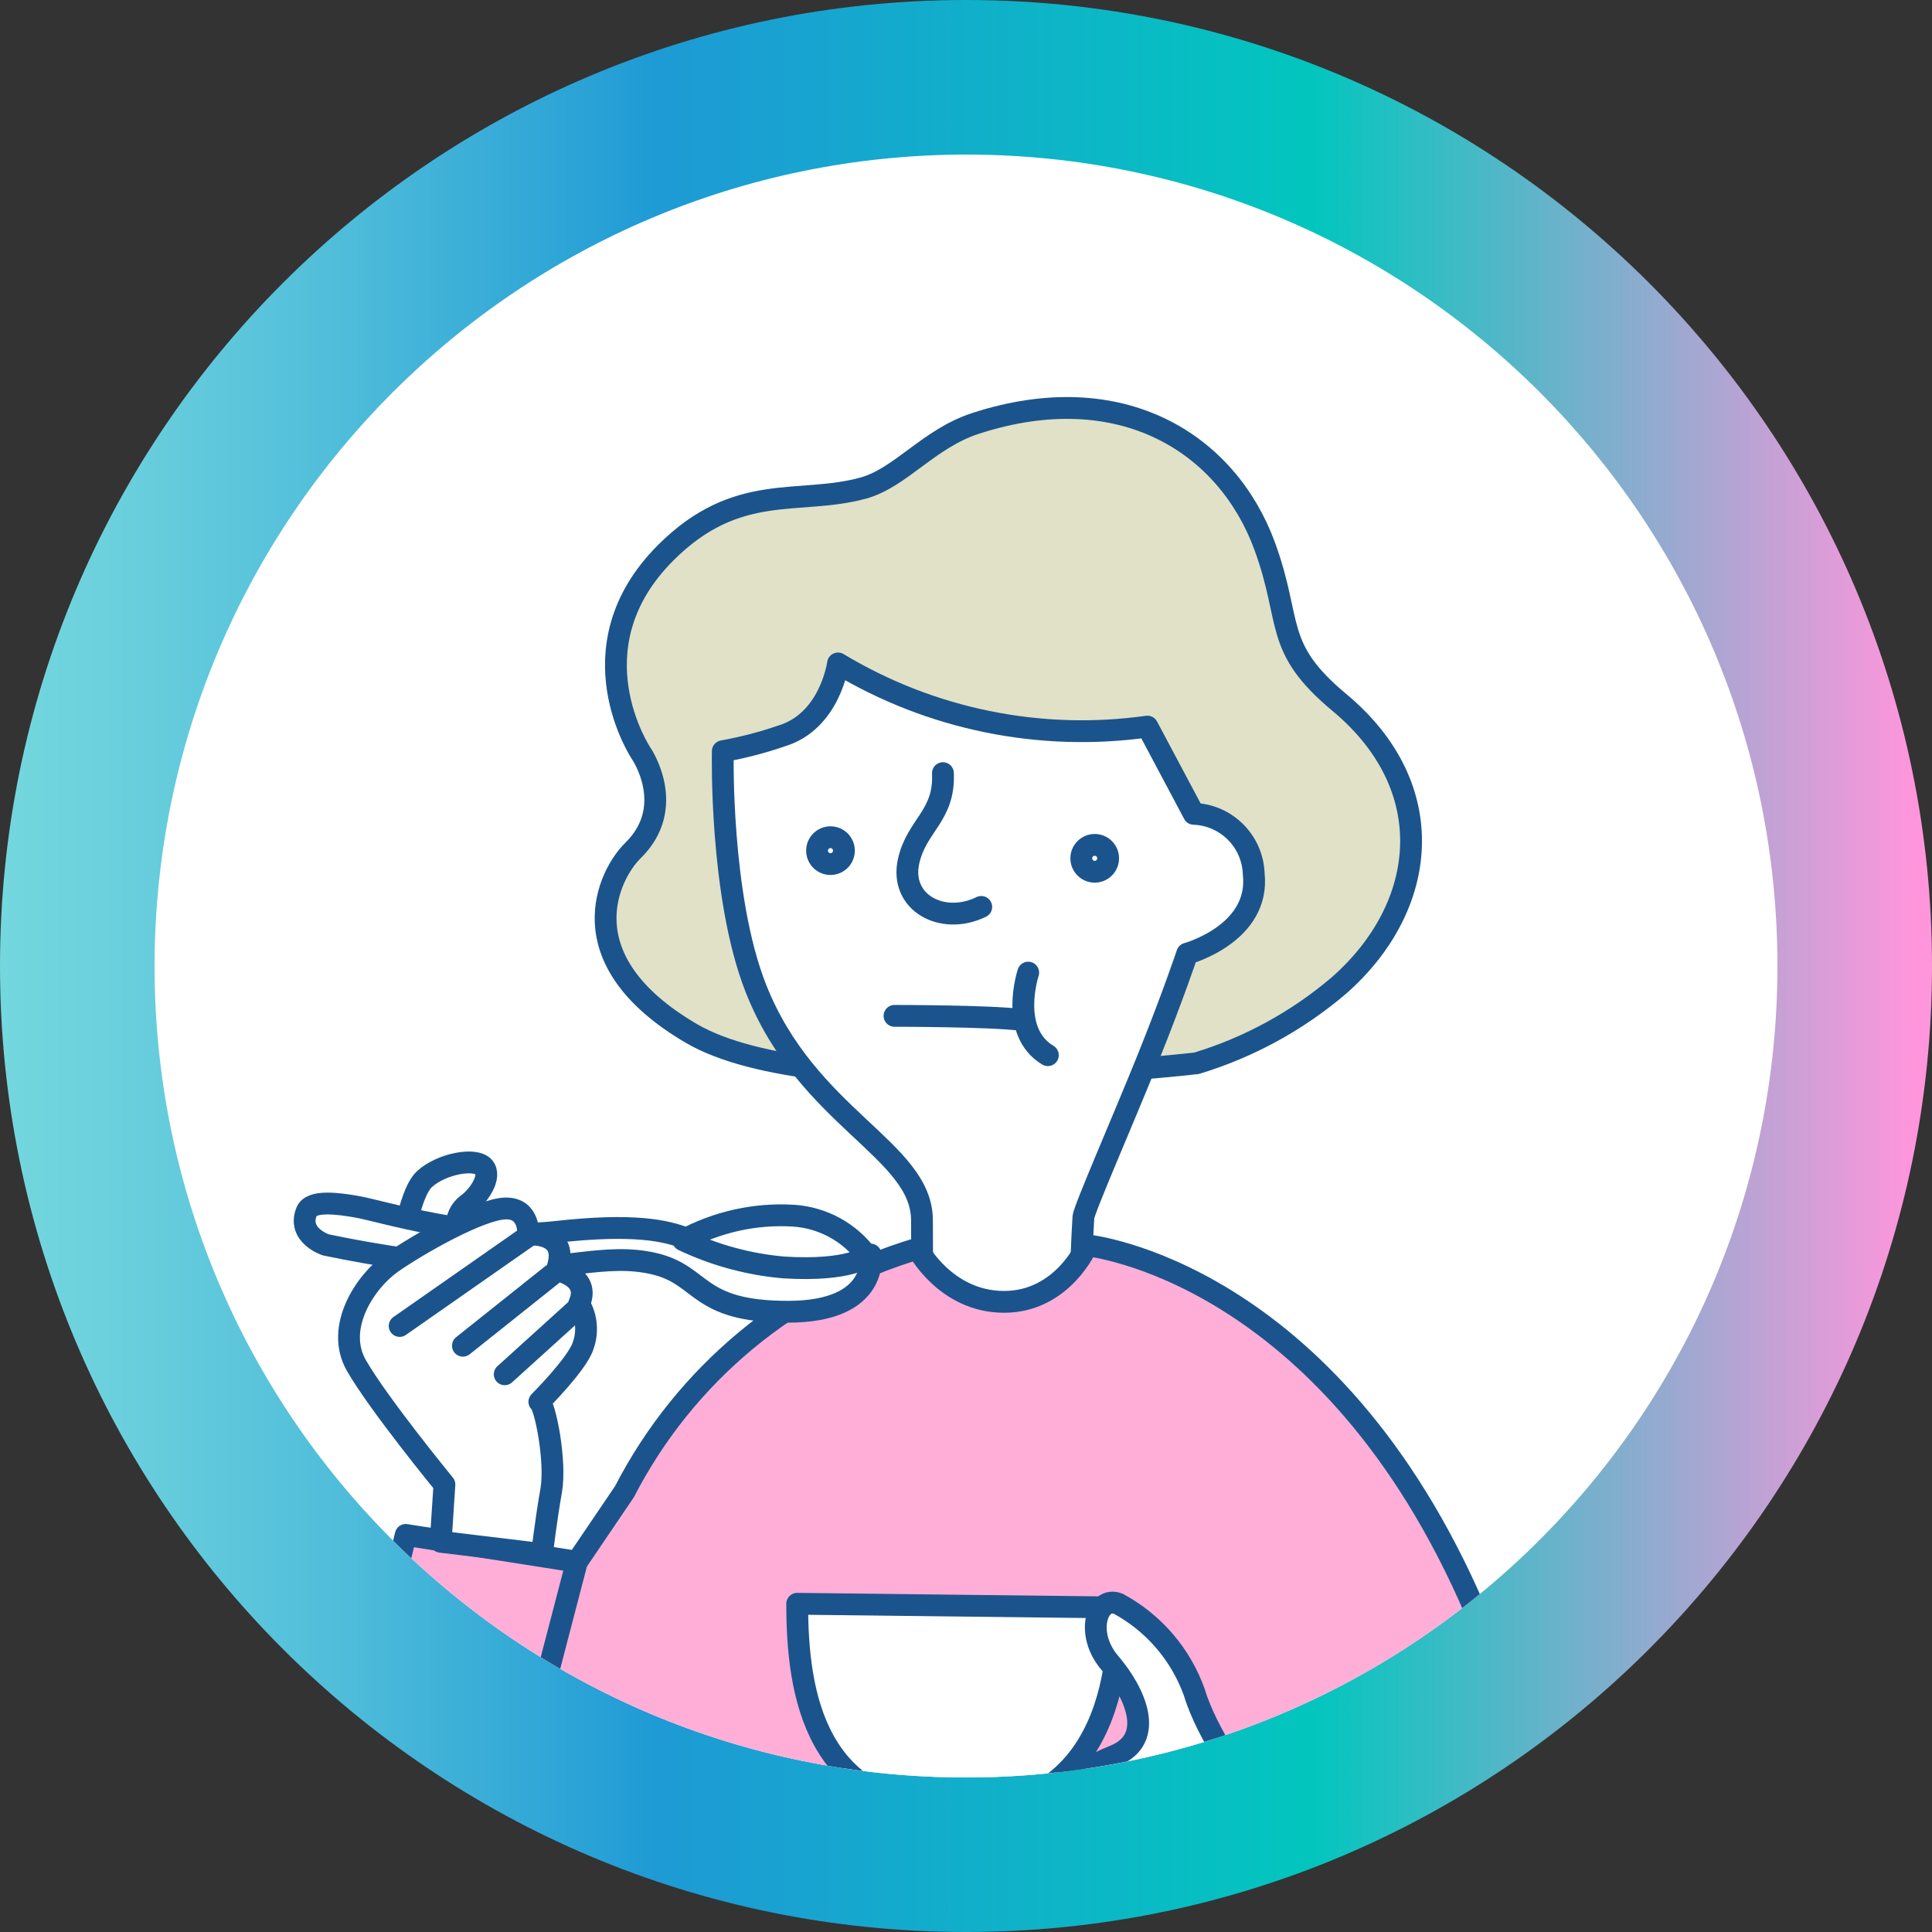 <?xml version="1.0" encoding="UTF-8"?><svg id="a" xmlns="http://www.w3.org/2000/svg" width="103" height="103" xmlns:xlink="http://www.w3.org/1999/xlink" viewBox="0 0 103 103"><rect x="0" y="0" width="103" height="103" fill="#333333" stroke="none"/><defs><style>.d,.e{fill:none;}.f{fill:url(#b);}.e,.g,.h,.i{stroke:#1b548c;stroke-linecap:round;stroke-linejoin:round;stroke-width:1.163px;}.j,.g{fill:#fff;}.h{fill:#e1e1c7;}.k{clip-path:url(#c);}.i{fill:#ffaed8;}</style><linearGradient id="b" x1="0" y1="51.5" x2="103" y2="51.5" gradientUnits="userSpaceOnUse"><stop offset="0" stop-color="#74d7de"/><stop offset=".06" stop-color="#6bd0dd"/><stop offset=".17" stop-color="#51beda"/><stop offset=".31" stop-color="#28a1d6"/><stop offset=".34" stop-color="#1e9ad5"/><stop offset=".68" stop-color="#02c6be"/><stop offset=".99" stop-color="#ff96dc"/></linearGradient><clipPath id="c"><path class="d" d="M51.5,8.24c23.892,0,43.26,19.368,43.26,43.26s-19.368,43.26-43.26,43.26S8.24,75.392,8.24,51.5c.028-23.88,19.38-43.232,43.26-43.26"/></clipPath></defs><path class="j" d="M51.5,1.5C23.886,1.5,1.5,23.886,1.5,51.5s22.386,50,50,50,50-22.386,50-50S79.114,1.5,51.5,1.5Z"/><path class="f" d="M51.5,8.24c23.892,0,43.26,19.368,43.26,43.26s-19.368,43.26-43.26,43.26S8.24,75.392,8.24,51.5c.028-23.88,19.38-43.232,43.26-43.26M51.5,0C23.057,0,0,23.057,0,51.5s23.057,51.5,51.5,51.5,51.5-23.057,51.5-51.5S79.943,0,51.5,0Z"/><g class="k"><path class="h" d="M63.792,56.686c2.802-.849,5.397-2.27,7.62-4.173,4.718-4.173,5.444-10.523,0-15.058-3.562-2.965-2.49-4.251-3.991-8.347-1.996-5.443-7.621-9.07-15.423-6.532-2.495.814-3.992,2.904-5.988,3.448-3.439.938-6.709-.367-10.523,3.447-5.08,5.081-1.296,10.707-1.296,10.707,0,0,1.938,2.834-.449,5.169-1.255,1.227-3.652,5.788,3.118,9.749s26.933,1.59,26.933,1.59Z"/><path class="g" d="M57.759,64.895c-.161,2.607-.187,5.22-.079,7.83l-8.456-.094s-.071-3.797-.071-7.57-6.13-5.452-8.856-12.371c-1.94-4.923-1.763-12.641-1.763-12.641,1.056-.19,2.097-.459,3.112-.807,2.616-.778,3.03-3.872,3.03-3.872,4.95,2.981,10.774,4.17,16.496,3.367l2.473,4.651c1.737.062,3.132,1.456,3.194,3.194.355,3.194-3.547,4.259-3.547,4.259,0,0-.746,2.247-2.129,5.677-1.362,3.372-3.358,7.925-3.405,8.376Z"/><circle class="e" cx="44.275" cy="45.35" r=".716"/><circle class="e" cx="58.362" cy="45.759" r=".716"/><path class="e" d="M50.27,41.218c.103,2.285-1.395,2.769-1.827,4.683-.502,2.222,1.802,3.461,3.87,2.449"/><path class="e" d="M54.398,54.368c-1.677-.21-6.709-.21-6.709-.21"/><path class="e" d="M54.817,51.852s-1.047,3.145,1.047,4.403"/><path class="i" d="M32.868,120.854l.774-25.117s-5.202,11.45-10.141,17.256c-1.443,1.689-3.508,2.722-5.725,2.866,0,0-2.803-.314-3.444-3.681-.504-2.647,1.296-8.629,2.649-13.244,3.238-11.044,4.651-17.104,4.651-17.104l9.128,1.431,2.533-3.737c3.229-6.267,8.874-10.946,15.63-12.956,0,0,1.48,2.837,4.609,2.837s4.427-3.011,4.427-3.011c0,0,12.886,1.266,20.71,19.522,0,0,10.54,23.034,6.815,27.878-1.125,1.463-3.492,1.472-5.72.399-1.815-.973-3.473-2.214-4.918-3.682l.243,10.954"/><line class="e" x1="30.762" y1="83.234" x2="26.289" y2="100.38"/><polyline class="e" points="79.1 100.434 66.82 93.262 64.957 101.458 74.79 110.38"/><path class="g" d="M42.501,85.501l17.072.199s.909,10.772-8.287,10.839c-7.884.058-8.785-6.307-8.785-11.037Z"/><path class="g" d="M66.318,95.12s-1.967-2.636-2.643-4.889c-.721-2.024-2.165-3.709-4.055-4.73-1.126-.451-1.802,1.577-.451,3.154s2.478,4.055.226,4.956-4.277,2.773-8.557,2.773-4.508,1.506-2.931,2.182,2.108,2.187,3.458,2.241c2.633.105,3.975-.889,7.129-.889s6.771-.375,6.771-.375l1.053-4.422Z"/><path class="e" d="M47.907,98.566s4.826.556,8.934-.919"/><path class="g" d="M21.353,67.063s.386-3.397,1.289-4.212,2.694-1.147,3.145-.634-.28,1.575-.898,2.007c-.371.285-.573.738-.538,1.204l-2.998,1.634Z"/><path class="g" d="M17.365,66.366s-1.529-.506-1.019-1.773c.252-.626,1.674-.438,2.762-.242,1.159.209,6.366,1.798,10.5,1.33s5.88-.087,6.989.349,3.133,1.546,5.373,1.457c1.495-.078,2.981-.28,4.443-.603,0,0,.523,3.047-4.399,3.049s-4.497-1.933-7.122-2.558-5.058.447-8.822.241c-2.925-.234-5.833-.651-8.706-1.25Z"/><path class="g" d="M28.756,74.734c.297.161.907,3.167.627,4.743s-.487,3.372-.487,3.372l-5.402-.652.199-3.054s-3.524-4.302-4.692-6.344.493-4.505,1.891-5.482,4.722-2.872,6.07-2.891c1.304-.019,1.195,1.395,1.195,1.395,0,0,2.283-.217,1.522,1.902,0,0,1.848.326,1.196,1.794.405.678.481,1.504.206,2.244-.306.953-2.326,2.972-2.326,2.972Z"/><line class="e" x1="21.307" y1="70.691" x2="28.23" y2="65.854"/><line class="e" x1="24.679" y1="71.744" x2="29.416" y2="67.969"/><path class="g" d="M36.42,66.115c1.799-.974,3.834-1.427,5.876-1.305,1.569.1,3.012.891,3.94,2.159,0,0-.887.819-4.444.603-1.864-.161-3.683-.654-5.373-1.457Z"/><line class="e" x1="30.864" y1="69.685" x2="26.908" y2="73.267"/></g></svg>